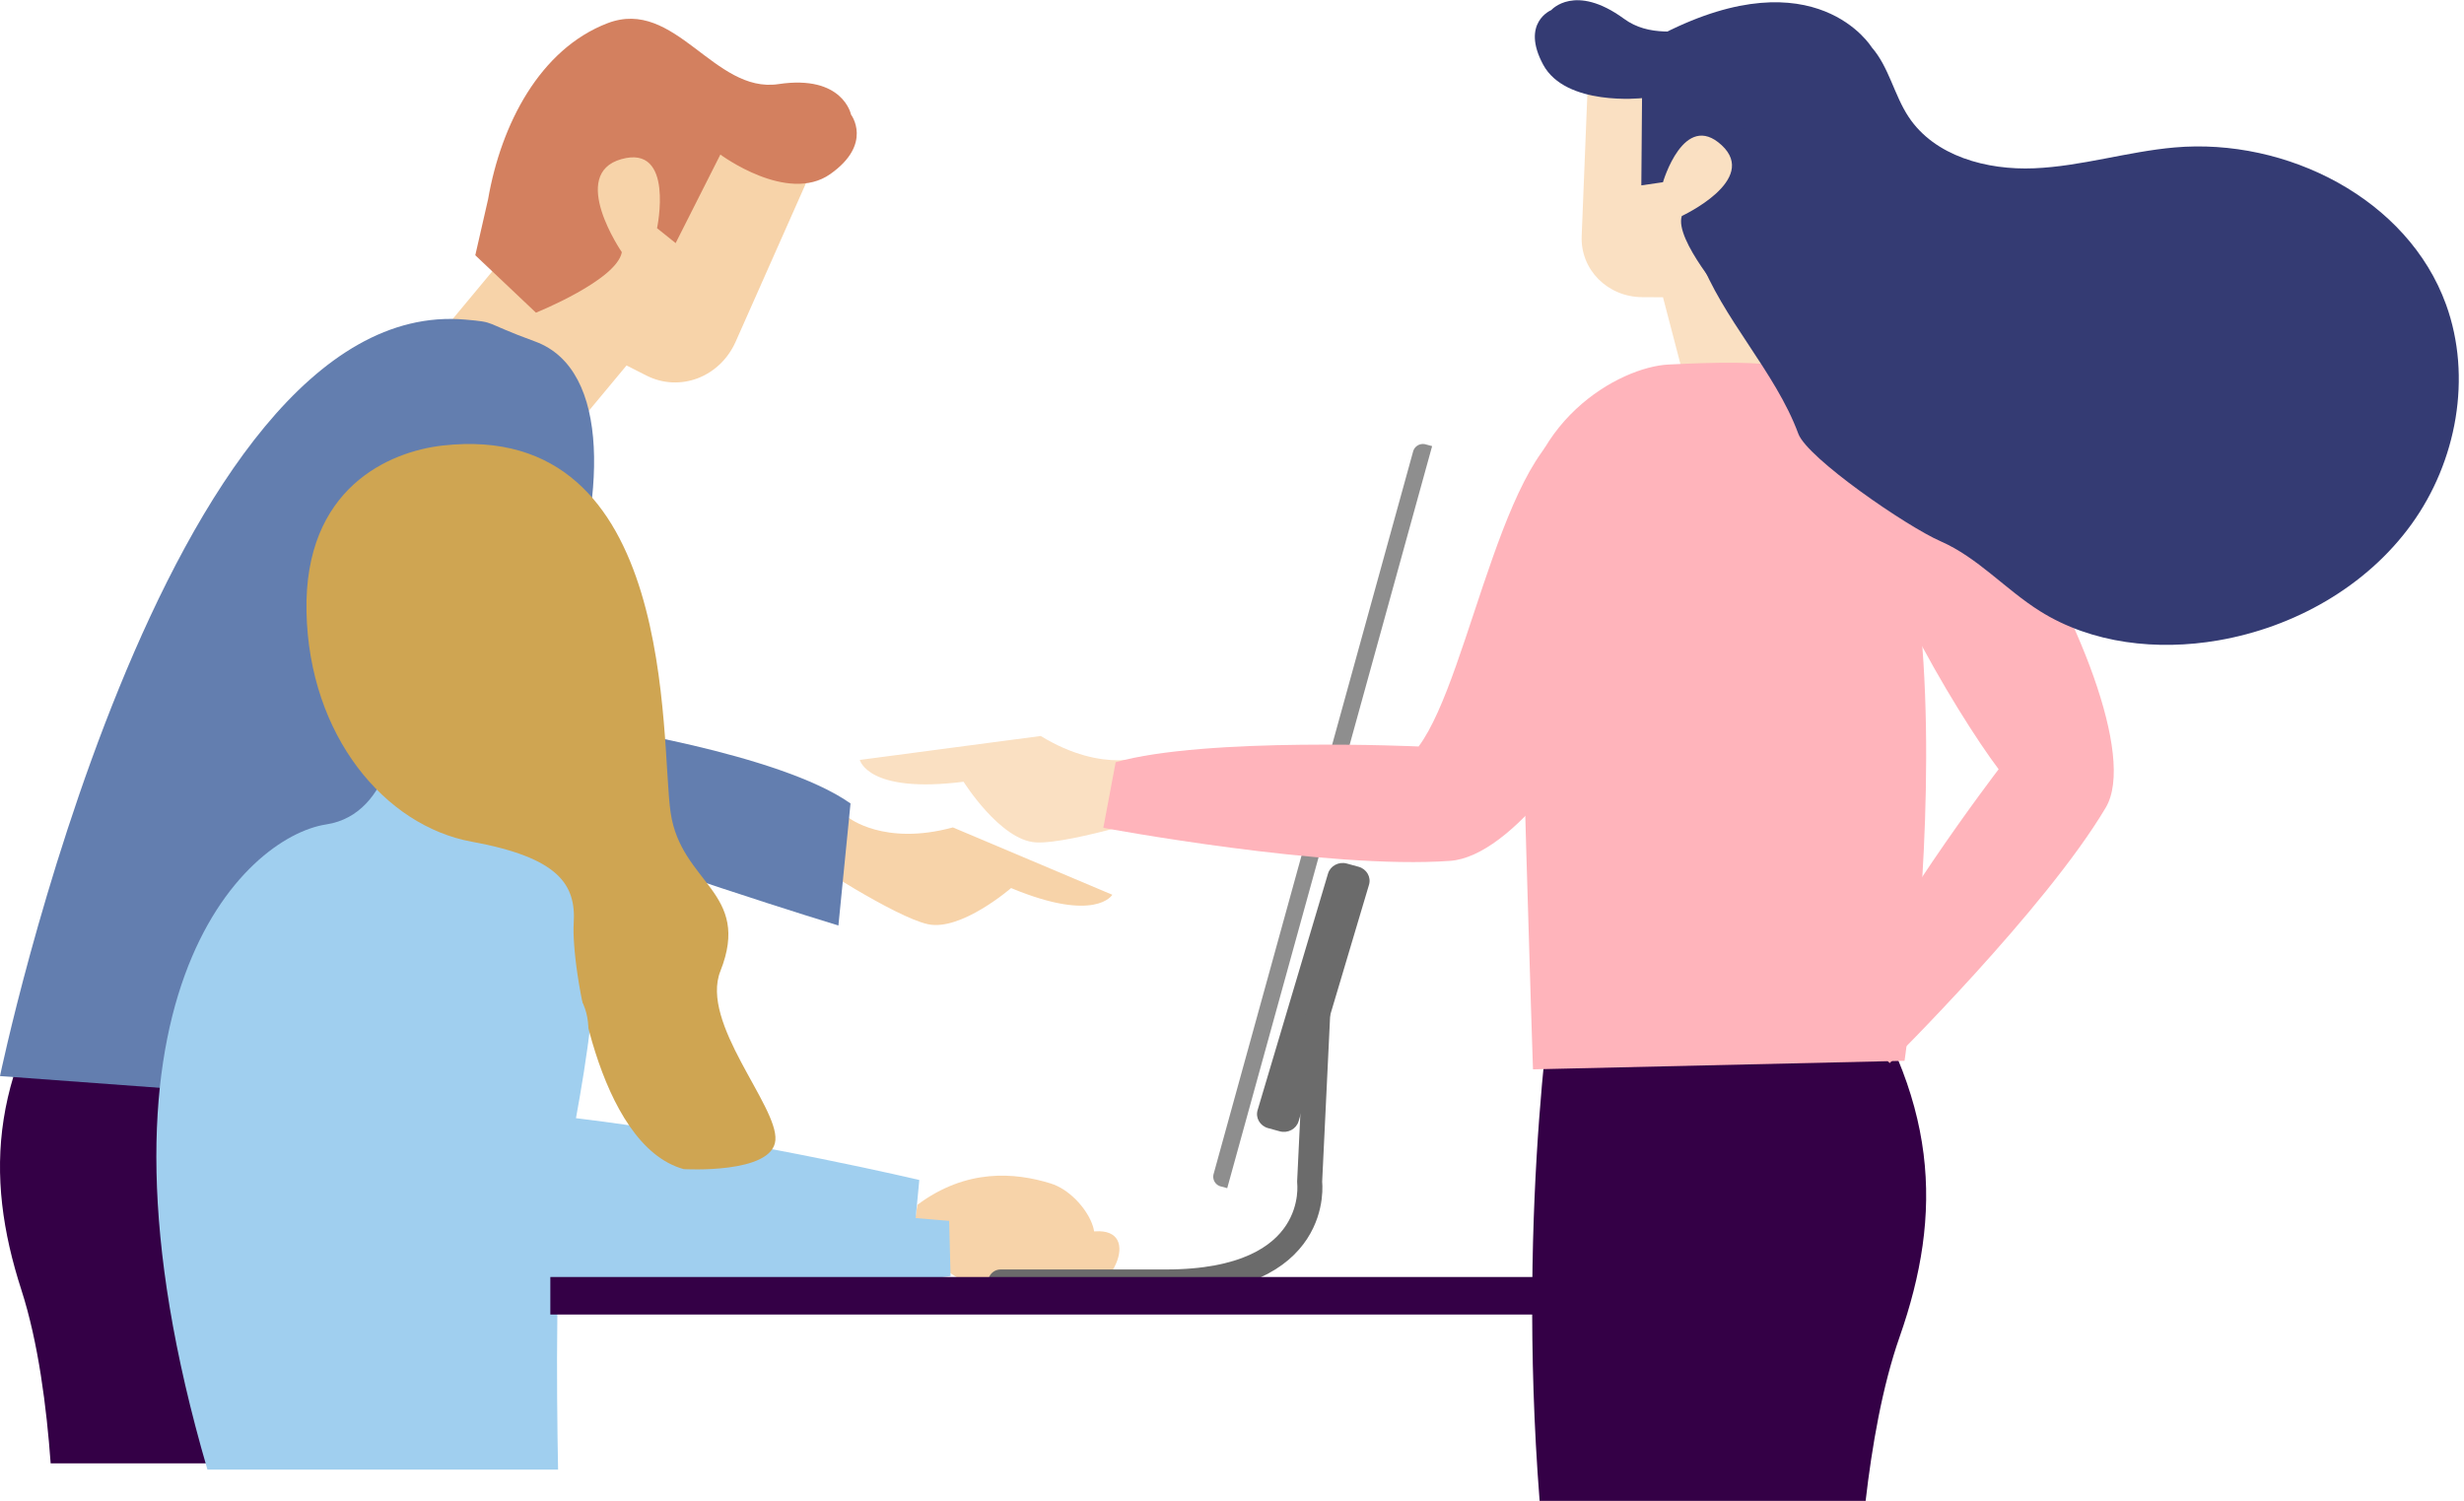 <svg xmlns="http://www.w3.org/2000/svg" width="394" height="240" viewBox="0 0 394 240">
    <g fill="none" fill-rule="evenodd">
        <path fill="#FFF" d="M-141-352h1280v4001H-141z"/>
        <path fill="#FAE0C2" d="M253.879 13.663l27.675-1.357 11.733 44.9-23.213 6.241-4.158-15.914-3.29-.014c-5.572-.02-9.926-4.398-9.712-9.764l.965-24.092z"/>
        <path fill="#F7D3A9" d="M129 29.017l-11.361 25.611c-2.53 5.704-8.94 8.132-14.294 5.416l-3.16-1.605L88.078 73 69 55.08 103.152 14 129 29.017z"/>
        <path fill="#D3805F" d="M136.083 18.329s-1.272-6.436-11.602-4.88C114.148 15.01 107.97-.436 97.149 3.71 86.328 7.857 80.124 19.866 78.048 31.855L76 40.818 85.7 50s12.93-5.205 13.734-9.673c0 0-8.601-12.505-.058-14.886 8.542-2.378 5.686 11.053 5.686 11.053l2.975 2.381 7.153-14.16s10.709 7.956 17.576 3.12c6.866-4.837 3.317-9.506 3.317-9.506"/>
        <path fill="#340046" d="M8.1 234h48.61c5.19-45.755-.064-81.817-.064-81.817L14.002 150c-15.684 20.693-16.563 37.772-10.575 56.296 2.7 8.351 4.028 18.77 4.674 27.704"/>
        <path fill="#637EAF" d="M85.554 54.604c12.225 4.464 11.355 25.372 4.35 45.153C82.898 119.54 66.945 177 66.945 177L0 172.075S26 46.864 74.39 51.105c5.227.458 2.558.356 11.164 3.499"/>
        <path fill="#F7D3A9" d="M135.671 130.733s5.668 4.586 16.699 1.579l25.494 10.77s-2.647 4.572-16.189-1.073c0 0-7.979 6.929-13.285 5.783-5.305-1.146-19.182-10.294-19.182-10.294l6.463-6.765z"/>
        <path fill="#637EAF" d="M83.931 63.861c7.808 9.922 10.426 41.29 10.172 52.097 0 0 30.46 4.443 41.897 12.52L134.064 148s-33.186-10.123-50.004-17.45c-16.818-7.328-23.047-95.81-.129-66.689"/>
        <path fill="#F7D3A9" d="M146 197.028s13.632 9.709 15.29 7.698c1.754-2.129-4.103-5.549-4.103-5.549s6.5-.719 13.988.486c7.49 1.206 2.649-8.615-3.165-10.413-5.733-1.776-13.464-2.433-21.304 3.403l-.706 4.375z"/>
        <path fill="#A0CFEF" d="M64.885 195.495L145.918 200 147 188.692s-99.416-23.577-105-3.77c8.384 1.427 16.426 4.988 22.885 10.573"/>
        <path fill="#A0CFEF" d="M89.238 235c-.254-13.282-.424-36.031 1.072-45.983 2.178-14.49 10.775-47.3-2.796-52.777-13.178-5.318-9.168-16.805-9.168-16.805L63.567 115s-.53 15.172-11.407 16.835C39.118 133.83 11.182 159.828 33.168 235h56.07z"/>
        <path fill="#CFA552" d="M109.329 186.953s14.242.844 14.66-4.645c.42-5.49-12.093-18.719-8.795-27.027 5.026-12.67-6.284-13.935-7.96-25.338-1.676-11.401 1.257-62.92-36.443-58.698-8.502.952-22.2 6.757-21.782 26.604.42 19.848 12.567 34.205 26.39 36.74 13.823 2.534 16.756 6.757 16.337 13.092-.42 6.333 3.77 35.471 17.593 39.272"/>
        <path fill="#F7D3A9" d="M149 197.414s14.782-8.123 16.329-6.086c1.635 2.155-4.657 4.934-4.657 4.934s6.624 1.195 14.418.645c7.795-.548 2.646 10.525-4.226 10.967-6.691.43-14.04.07-21.483-6.258l-.381-4.202z"/>
        <path fill="#A0CFEF" d="M70.664 202.284s-2.155-20.668 1.3-33.961c2.78-10.701 8.414-14.369 14.05-13.074 5.636 1.296 12.287 6.145 4.587 21.142-7.7 14.998-1.178 13.667-1.178 13.667l62.35 5.172.227 8.813s-73.327 12.247-81.336-1.76"/>
        <path fill="#FFF" d="M229.807 71.282L228.764 71 196 189.66l1.043.283a1.63 1.63 0 0 0 1.993-1.125l31.906-115.562a1.609 1.609 0 0 0-1.135-1.974"/>
        <path fill="#8E8E8E" d="M227.958 71.057l1.042.282L196.236 190l-1.043-.282a1.61 1.61 0 0 1-1.136-1.974L225.966 72.18a1.63 1.63 0 0 1 1.992-1.124"/>
        <path fill="#6B6B6B" d="M204.644 180.911l-1.883-.515c-1.283-.35-2.035-1.643-1.668-2.873l11.263-37.837c.367-1.229 1.716-1.947 3-1.597l1.882.514c1.285.35 2.035 1.644 1.67 2.874l-11.264 37.835c-.366 1.23-1.716 1.95-3 1.6"/>
        <path stroke="#6B6B6B" stroke-linecap="round" stroke-linejoin="round" stroke-width="4" d="M211 156l-1.588 33.022s2.128 15.978-23 15.978H160"/>
        <path fill="#340046" d="M88 207.206h199.025"/>
        <path stroke="#340046" stroke-width="6" d="M88 207.206h199.025"/>
        <path fill="#340046" d="M298.319 240c1.01-8.737 2.674-18.346 5.426-26.195 6.915-19.719 6.499-38.095-9.523-60.805l-45.328 1.05s-6.499 37.567-2.705 85.95h52.13z"/>
        <path fill="#FFB4BB" d="M296.786 73.411c-.554 12.983 16.1 40.733 22.801 49.598 0 0-19.9 26.006-24.587 39.64l7.167 7.351s24.93-24.62 34.557-40.873c9.626-16.254-38.311-93.826-39.938-55.716"/>
        <path fill="#FFB4BB" d="M266.807 58.291c-7.763.376-23.795 9.121-23.807 28.584-.012 19.465 2.127 84.125 2.127 84.125l59.414-1.367s15.523-105.617-19.2-111.042c-4.806-.75-10.051-.71-18.534-.3"/>
        <path fill="#FAE0C2" d="M183.673 120.806s-7.108 3.099-17.259-3.115l-28.926 3.828s1.246 5.444 16.588 3.488c0 0 5.873 9.372 11.555 9.7 5.681.328 22.444-5.128 22.444-5.128l-4.402-8.773z"/>
        <path fill="#343B73" d="M248.052 1.614s3.78-4.348 11.636 1.392c7.857 5.741 19.509-3.314 26.669 4.614 7.163 7.93 7.179 19.822 3.8 29.881l-2.12 7.739-11.893 2.726s-8.45-9.662-7.217-13.429c0 0 12.402-5.745 6.369-11.323-6.032-5.58-9.382 5.924-9.382 5.924l-3.461.503.113-13.95s-12.207 1.35-15.817-5.365c-3.607-6.713 1.303-8.712 1.303-8.712z"/>
        <path fill="#343B73" d="M268.266 10.082l-2.22-4.753c24.363-12.357 33.241 2.233 33.241 2.233 2.77 3.166 3.574 7.6 5.89 11.11 4.171 6.321 12.525 8.558 20.088 8.24 7.565-.32 14.908-2.665 22.45-3.332 17.913-1.581 37.3 8.21 43.418 25.129 4.193 11.593 1.694 25.122-5.527 35.116-7.22 9.992-18.764 16.486-30.912 18.579-9.711 1.674-20.18.555-28.525-4.693-5.485-3.45-9.922-8.558-15.858-11.154-5.502-2.408-21.316-13.31-22.752-17.194-3.658-9.908-12.196-18.46-15.857-28.367-.34-.924 4.192-3.23 4.227-4.212.06-1.614 1.117-2.989 2.037-4.314 5.984-8.608-.822-16.812-9.7-22.388z"/>
        <path fill="#FFB4BB" d="M226.84 119.37s-34.034-1.573-48.441 2.515l-1.971 10.494s35.862 6.7 55.45 5.281c19.588-1.42 53.008-71.477 22.46-70.624-13.5.378-18.983 40.934-27.498 52.334z"/>
    </g>
</svg>
